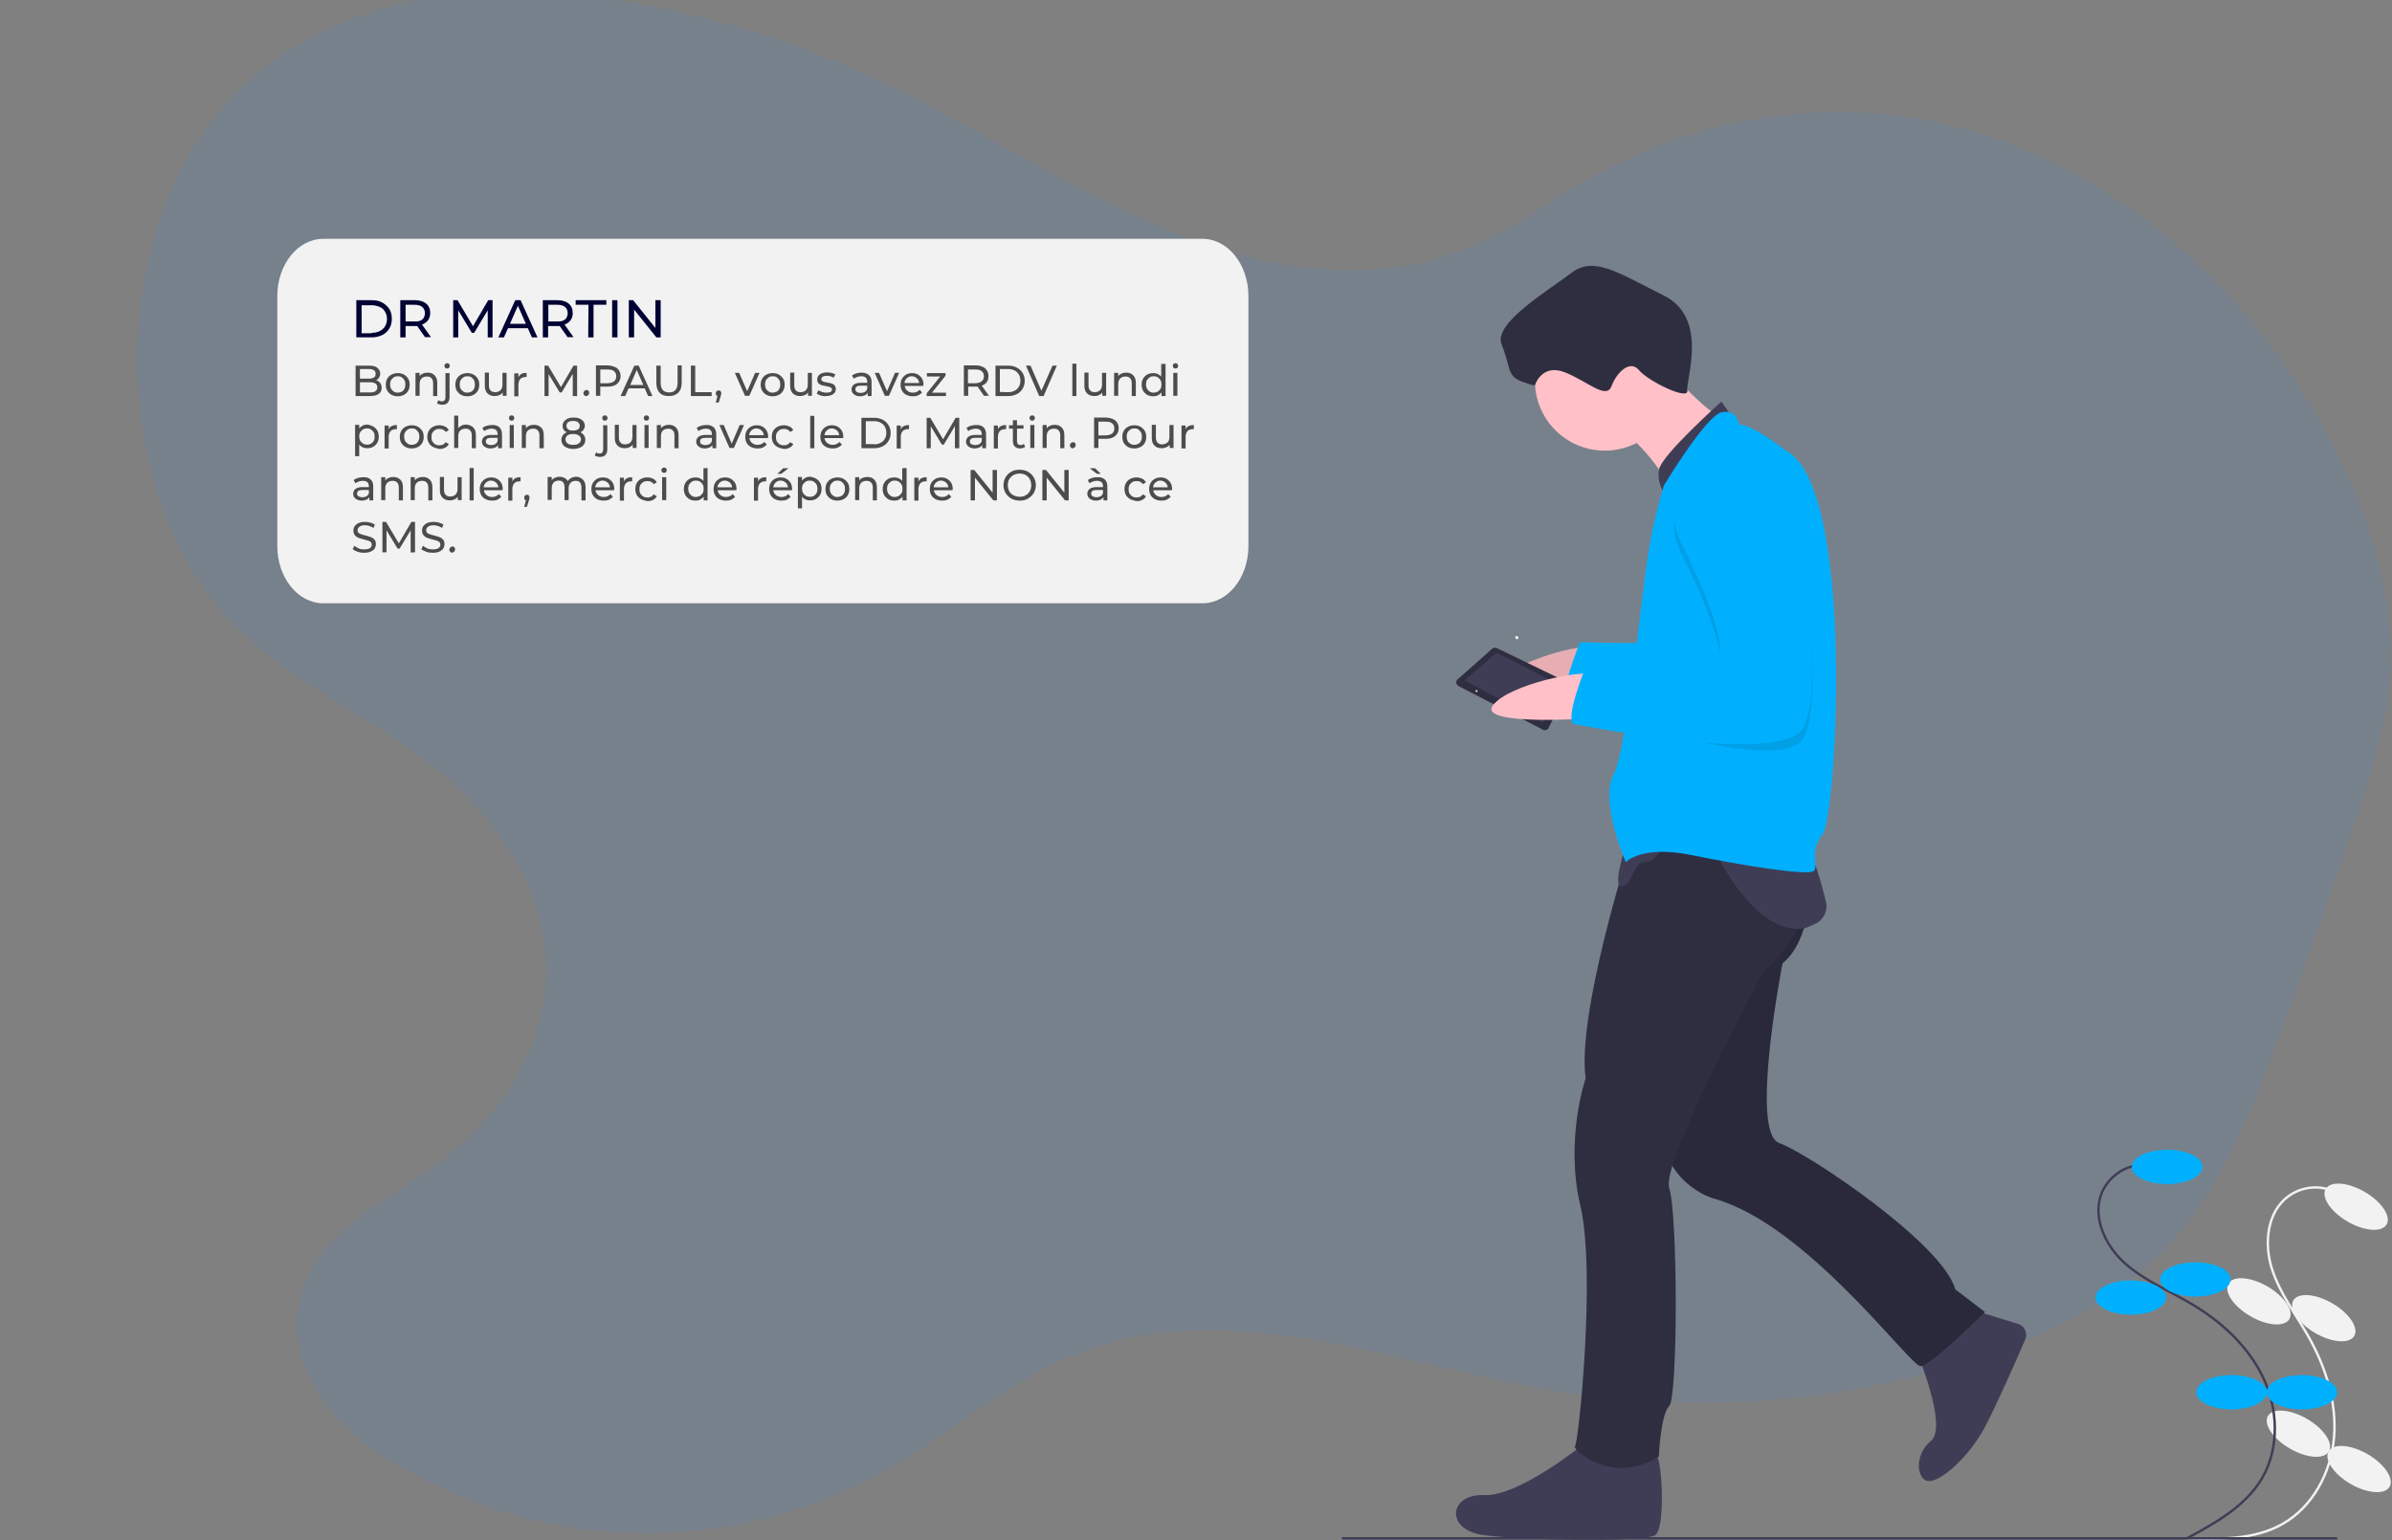 <?xml version="1.0" encoding="utf-8"?>
<!-- Generator: Adobe Illustrator 24.0.1, SVG Export Plug-In . SVG Version: 6.00 Build 0)  -->
<svg version="1.1" id="bdc9873c-1fd3-471e-a0c2-9fe0be805663"
	 xmlns="http://www.w3.org/2000/svg" xmlns:xlink="http://www.w3.org/1999/xlink" x="0px" y="0px" viewBox="0 0 990.2 637.7"
	 style="enable-background:new 0 0 990.2 637.7;" xml:space="preserve">
<rect x="0" y="0" width="990.2" height="637.7" fill="#808080" stroke="none"/>
<style type="text/css">
	.st0{opacity:0.1;fill:#3195FF;enable-background:new    ;}
	.st1{fill:none;stroke:#F2F2F2;stroke-miterlimit:10;}
	.st2{fill:#F2F2F2;}
	.st3{fill:none;stroke:#3F3D56;stroke-miterlimit:10;}
	.st4{fill:#00B0FF;}
	.st5{fill:#FFC1C7;}
	.st6{opacity:0.1;enable-background:new    ;}
	.st7{fill:#3F3D56;}
	.st8{fill:#2F2E41;}
	.st9{fill:#000333;}
	.st10{fill:#4C4C4C;}
</style>
<path class="st0" d="M632.7,88.5c-40.5,30.4-92.3,27.8-137.7,11.3s-86.8-45.5-131-66.3C327,16,288.1,4.5,248.6-0.9
	C192.1-8.6,128.9-0.7,88.9,48.6c-44.5,55-42.3,155,4.6,206.4c23.9,26.2,55.4,39.2,82.7,59.8c27.3,20.5,52.5,54.4,49.7,93.4
	c-2.6,36.1-28.2,63.5-54.5,80.6c-20.3,13.2-45.4,27.6-48.2,55.4c-2.6,26.9,18,48.2,37.9,60.4c64.8,39.9,145.1,40.4,210.5,1.3
	c23.4-13.9,44.8-32.5,69.3-43.3c64.2-28.3,134.1,1.7,201.6,13.1c57.1,9.7,115.8,5.7,171.7-11.8c33.6-10.5,67.4-26.7,91.2-57.4
	c17.2-22.1,28.1-50.1,38.3-77.9c10.9-29.6,21.4-59.4,31.5-89.4c6.1-18,12-36.3,13.8-55.7c3.2-35-8.1-69.8-23.4-99.5
	c-36.6-70.5-98.8-120.7-166.8-134s-140.2,10.4-193.6,63.4"/>
<title>problem solving</title>
<path class="st1" d="M967.2,493.8c-6.5-3.3-14.2-2.7-20.1,1.7c-8.6,6.5-9.9,19.3-6.7,29.6s10,19.1,15.3,28.5
	c7.1,12.6,11.7,27.1,10.5,41.6s-8.8,28.8-21.4,35.9c-11.7,6.6-26,6.3-39.4,5.9"/>
<ellipse transform="matrix(0.503 -0.864 0.864 0.503 52.609 1091.321)" class="st2" cx="975.8" cy="499.9" rx="7.1" ry="14.6"/>
<ellipse transform="matrix(0.503 -0.864 0.864 0.503 6.036 1102.666)" class="st2" cx="962.4" cy="546.1" rx="7.1" ry="14.6"/>
<ellipse transform="matrix(0.503 -0.864 0.864 0.503 -1.278 1076.048)" class="st2" cx="935.6" cy="539.1" rx="7.1" ry="14.6"/>
<ellipse transform="matrix(0.503 -0.864 0.864 0.503 -40.558 1117.333)" class="st2" cx="951.9" cy="594" rx="7.1" ry="14.6"/>
<ellipse transform="matrix(0.503 -0.864 0.864 0.503 -40.733 1146.397)" class="st2" cx="977.1" cy="608.6" rx="7.1" ry="14.6"/>
<path class="st3" d="M886.6,482.3c-7.2,0.4-13.6,4.9-16.5,11.5c-4.1,10,1.2,21.7,9.2,29s18.2,11.4,27.5,16.9
	c12.5,7.3,23.7,17.5,30,30.6s6.9,29.3-0.4,41.8c-6.8,11.6-19.2,18.5-31.1,24.9"/>
<ellipse class="st4" cx="897.1" cy="483.2" rx="14.6" ry="7.1"/>
<ellipse class="st4" cx="908.8" cy="529.8" rx="14.6" ry="7.1"/>
<ellipse class="st4" cx="882.1" cy="537.3" rx="14.6" ry="7.1"/>
<ellipse class="st4" cx="923.8" cy="576.5" rx="14.6" ry="7.1"/>
<ellipse class="st4" cx="952.9" cy="576.5" rx="14.6" ry="7.1"/>
<line class="st3" x1="555.5" y1="637" x2="967.5" y2="637"/>
<path class="st5" d="M657.2,286.6c0,0-45.8,7.2-40.2-1.9s35.6-18.3,41.1-16.4C663.6,270.2,657.2,286.6,657.2,286.6z"/>
<path class="st6" d="M657.2,286.6c0,0-45.8,7.2-40.2-1.9s35.6-18.3,41.1-16.4C663.6,270.2,657.2,286.6,657.2,286.6z"/>
<path class="st4" d="M709.7,184.4c0,0-29.6,7.9-15.9,33.2c0,0,22.4,44,13,46.9c-9.4,2.9-52.7,1.4-52.7,1.4s-10.1,24.5-5.1,25.3
	s85.9,17.3,94.6,1.4c8.7-15.9,0-84.5,0-84.5S731.4,174.3,709.7,184.4z"/>
<path class="st7" d="M793.5,559.9c0,0,13,31,5.8,36.8s-5.8,16.6-0.7,16.6s16.6-10.1,23.1-22.4c4.8-9.1,12.9-27.5,16.7-36.3
	c1-2.4-0.1-5.2-2.5-6.2c-0.2-0.1-0.3-0.1-0.5-0.2l-20.9-6.4L793.5,559.9z"/>
<path class="st7" d="M656.3,597.4c0,0-27.4,22.4-41.9,21.7s-16.6,14.4,0,16.6s66.4,2.9,70.8,0s2.9-33.2,0-33.9
	S656.3,597.4,656.3,597.4z"/>
<path class="st8" d="M749.5,367.1c0,0,0,22.4-11.6,31.8c0,0-13.7,70-1.4,74.4s67.9,41.9,72.9,60.6l12.3,9.4c0,0-22.4,22.4-26.7,22.4
	s-46.9-58.5-85.2-69.3c0,0-23.8-5.8-23.1-36.8s28.9-113.4,28.9-113.4H748L749.5,367.1z"/>
<path class="st6" d="M749.5,367.1c0,0,0,22.4-11.6,31.8c0,0-13.7,70-1.4,74.4s67.9,41.9,72.9,60.6l12.3,9.4c0,0-22.4,22.4-26.7,22.4
	s-46.9-58.5-85.2-69.3c0,0-23.8-5.8-23.1-36.8s28.9-113.4,28.9-113.4H748L749.5,367.1z"/>
<path class="st8" d="M674.4,351.9c0,0-21.7,67.9-18,94.6c0,0-8.7,25.3-2.2,52.7s-0.7,98.2-2.2,99.6s15.9,16.6,34.7,4.3
	c0,0,0.7-17.3,4.3-20.9s3.6-79.4,0-90.2s39-89.5,39-89.5s23.1-20.9,14.4-31.8c-8.7-10.8,0.7-32.5,0.7-32.5l-65.7,4.3L674.4,351.9z"
	/>
<circle class="st5" cx="664.3" cy="157.7" r="28.9"/>
<path class="st5" d="M683,144.7c0,0,23.1,26.7,28.9,27.4s-18.8,31.8-18.8,31.8s-13.7-23.1-23.1-25.3S683,144.7,683,144.7z"/>
<path class="st7" d="M716.2,171.4l-3.6-5.1c0,0-24.9,22.2-25.8,28.1c-0.6,3.3,0.1,6.7,2,9.5l14.4-6.5l7.2-14.4L716.2,171.4z"/>
<path class="st7" d="M672.9,350.5c0,0-5.8,17.3-1.4,16.6s4.3-10.1,9.4-10.1s7.9-7.9,7.9-7.9L672.9,350.5z"/>
<path class="st7" d="M709.7,351.9c0,0,16.6,36.1,37.5,32.5l4.1-1.8c3.5-1.5,5.5-5.3,4.6-9.1c-2-8.3-5.7-21.7-8.6-21.7H709.7z"/>
<path class="st8" d="M635.4,159.5c0,0,2.8-9,12.2-5.4s17.3,11.6,19.5,5.8s7.7-11.1,11.4-6.6s20.7,12.8,20,8.4s9-30-9.7-39.3
	s-28.9-16.6-38.3-9.4s-32.5,20.9-28.9,29.6s2.2,13,7.9,15.2S635.4,159.5,635.4,159.5z"/>
<path class="st4" d="M719.9,175.8c0,0-0.7-6.5-7.2-5.1S688.8,201,688.8,201c-2.8,9.2-5,18.6-6.5,28.2c-2.9,17.3-8.7,80.9-14.4,91.7
	c-5.8,10.8,5.1,36.1,5.1,36.1s6.5-7.2,27.4-2.9c20.9,4.3,48.4,8.7,50.5,6.5s-2.2-7.9,3.6-15.2s13.7-143.7-15.2-158.8
	C739.3,186.6,725.6,175.8,719.9,175.8z"/>
<path class="st6" d="M712.6,197.4c0,0-29.6,7.9-15.9,33.2c0,0,22.4,44,13,46.9c-9.4,2.9-52.7,1.4-52.7,1.4s-4.7,15.5,0.4,16.2
	s80.5,26.4,89.2,10.5s0-84.5,0-84.5S734.3,187.3,712.6,197.4z"/>
<path class="st8" d="M604,284.2l34.6,17.9c0.8,0.5,1.8,0.3,2.3-0.4c0.1-0.1,0.1-0.2,0.1-0.2l8.5-16.7c0.3-1-0.2-2-1.1-2.5
	l-28.7-13.9c-0.7-0.4-1.7-0.2-2.2,0.4l-14.3,12.7C602.5,282.4,602.8,283.6,604,284.2C603.9,284.2,603.9,284.2,604,284.2z"/>
<polygon class="st7" points="606.3,281.7 638.7,299.2 647.3,284.5 619.5,270.3 "/>
<ellipse transform="matrix(0.768 -0.641 0.641 0.768 -23.521 463.479)" class="st2" cx="627.7" cy="264.2" rx="0.6" ry="0.7"/>
<ellipse transform="matrix(0.768 -0.641 0.641 0.768 -41.542 457.904)" class="st2" cx="611" cy="286.3" rx="0.4" ry="0.4"/>
<path class="st5" d="M657.9,297.5c0,0-46.3,3.2-39.9-5.4s37.1-15.1,42.4-12.7C665.7,281.8,657.9,297.5,657.9,297.5z"/>
<path class="st4" d="M712.6,193.1c0,0-29.6,7.9-15.9,33.2c0,0,22.4,44,13,46.9s-52.7,1.4-52.7,1.4s-10.1,24.5-5.1,25.3
	s85.9,17.3,94.6,1.4s0-84.5,0-84.5S734.3,183,712.6,193.1z"/>
<path class="st2" d="M133.8,98.9h364c10.5,0,19,10.6,19,23.7v103.5c0,13.1-8.5,23.7-19,23.7h-364c-10.5,0-19-10.6-19-23.7V122.6
	C114.8,109.5,123.3,98.9,133.8,98.9z"/>
<g>
	<path class="st9" d="M147.5,124.3h6.5c1.6,0,3.1,0.3,4.3,1s2.2,1.6,2.9,2.7c0.7,1.1,1,2.5,1,4s-0.3,2.8-1,4s-1.7,2.1-2.9,2.7
		c-1.2,0.6-2.7,1-4.3,1h-6.5V124.3z M153.9,137.8c1.2,0,2.3-0.2,3.3-0.7s1.7-1.2,2.2-2c0.5-0.9,0.8-1.9,0.8-3c0-1.1-0.3-2.2-0.8-3
		c-0.5-0.9-1.2-1.6-2.2-2s-2-0.7-3.3-0.7h-4.2V138h4.2V137.8z"/>
	<path class="st9" d="M176,139.7l-3.3-4.7c-0.4,0-0.7,0-1,0h-3.8v4.7h-2.2v-15.4h6c2,0,3.6,0.5,4.7,1.4s1.7,2.3,1.7,3.9
		c0,1.2-0.3,2.2-0.9,3s-1.4,1.4-2.5,1.8l3.7,5.2H176V139.7z M174.8,132.3c0.7-0.6,1.1-1.5,1.1-2.6c0-1.1-0.4-2-1.1-2.6
		s-1.8-0.9-3.2-0.9h-3.7v6.9h3.7C173.1,133.2,174.1,132.9,174.8,132.3z"/>
	<path class="st9" d="M201.9,139.7v-11.2l-5.6,9.3h-1l-5.6-9.3v11.2h-2.1v-15.4h1.8l6.4,10.8l6.3-10.8h1.8v15.4H201.9z"/>
	<path class="st9" d="M218.5,135.9h-8.2l-1.7,3.8h-2.3l7-15.4h2.2l7,15.4h-2.3L218.5,135.9z M217.7,134.1l-3.3-7.5l-3.3,7.5H217.7z"
		/>
	<path class="st9" d="M235,139.7l-3.3-4.7c-0.4,0-0.7,0-1,0h-3.8v4.7h-2.2v-15.4h6c2,0,3.6,0.5,4.7,1.4s1.7,2.3,1.7,3.9
		c0,1.2-0.3,2.2-0.9,3s-1.4,1.4-2.5,1.8l3.7,5.2H235V139.7z M233.9,132.3c0.7-0.6,1.1-1.5,1.1-2.6c0-1.1-0.4-2-1.1-2.6
		s-1.8-0.9-3.2-0.9H227v6.9h3.7C232.1,133.2,233.1,132.9,233.9,132.3z"/>
	<path class="st9" d="M243.6,126.2h-5.3v-1.9H251v1.9h-5.3v13.5h-2.2L243.6,126.2L243.6,126.2z"/>
	<path class="st9" d="M253.4,124.3h2.2v15.4h-2.2V124.3z"/>
	<path class="st9" d="M273.5,124.3v15.4h-1.8l-9.2-11.5v11.5h-2.2v-15.4h1.8l9.2,11.5v-11.5H273.5z"/>
</g>
<g>
	<path class="st10" d="M157.4,158.6c0.4,0.5,0.6,1.2,0.6,2c0,1.1-0.4,1.9-1.2,2.5c-0.8,0.6-2,0.9-3.6,0.9h-6v-12.6h5.7
		c1.4,0,2.6,0.3,3.3,0.9c0.7,0.6,1.2,1.4,1.2,2.4c0,0.7-0.2,1.2-0.5,1.7s-0.7,0.8-1.2,1.1C156.4,157.6,156.9,158,157.4,158.6z
		 M149,152.8v4h3.7c0.9,0,1.6-0.2,2.1-0.5s0.7-0.8,0.7-1.5s-0.2-1.2-0.7-1.5s-1.2-0.5-2.1-0.5H149z M155.4,162
		c0.5-0.3,0.8-0.9,0.8-1.6c0-1.4-1-2.1-3.1-2.1H149v4.2h4.1C154.1,162.5,154.9,162.4,155.4,162z"/>
	<path class="st10" d="M162.1,163.5c-0.8-0.4-1.3-1-1.8-1.7c-0.4-0.7-0.6-1.6-0.6-2.5c0-0.9,0.2-1.8,0.6-2.5c0.4-0.7,1-1.3,1.8-1.7
		c0.8-0.4,1.6-0.6,2.6-0.6c0.9,0,1.8,0.2,2.5,0.6c0.8,0.4,1.3,1,1.8,1.7c0.4,0.7,0.6,1.6,0.6,2.5c0,0.9-0.2,1.8-0.6,2.5
		c-0.4,0.7-1,1.3-1.8,1.7s-1.6,0.6-2.5,0.6C163.7,164.1,162.8,163.9,162.1,163.5z M166.3,162.2c0.5-0.3,0.9-0.7,1.1-1.2
		c0.3-0.5,0.4-1.1,0.4-1.8s-0.1-1.2-0.4-1.8c-0.3-0.5-0.7-0.9-1.1-1.2c-0.5-0.3-1-0.4-1.6-0.4s-1.2,0.1-1.6,0.4
		c-0.5,0.3-0.9,0.7-1.2,1.2s-0.4,1.1-0.4,1.8c0,0.7,0.1,1.2,0.4,1.8c0.3,0.5,0.7,0.9,1.2,1.2s1,0.4,1.6,0.4
		C165.2,162.6,165.8,162.4,166.3,162.2z"/>
	<path class="st10" d="M179.9,155.4c0.7,0.7,1.1,1.7,1.1,3.1v5.5h-1.7v-5.3c0-0.9-0.2-1.6-0.7-2.1c-0.4-0.5-1.1-0.7-1.9-0.7
		c-0.9,0-1.7,0.3-2.2,0.8s-0.8,1.3-0.8,2.3v4.9H172v-9.5h1.7v1.4c0.3-0.5,0.8-0.9,1.4-1.1c0.6-0.3,1.3-0.4,2-0.4
		C178.3,154.3,179.2,154.7,179.9,155.4z"/>
	<path class="st10" d="M181.8,167.4c-0.4-0.1-0.7-0.2-0.9-0.4l0.6-1.3c0.4,0.3,0.8,0.5,1.4,0.5c0.5,0,0.8-0.1,1.1-0.4
		s0.4-0.7,0.4-1.3v-10h1.7v10c0,1-0.3,1.8-0.8,2.3c-0.5,0.6-1.3,0.8-2.3,0.8C182.6,167.6,182.2,167.5,181.8,167.4z M184.3,152.3
		c-0.2-0.2-0.3-0.5-0.3-0.8s0.1-0.6,0.3-0.8c0.2-0.2,0.5-0.3,0.8-0.3s0.6,0.1,0.8,0.3s0.3,0.5,0.3,0.8s-0.1,0.6-0.3,0.8
		s-0.5,0.3-0.8,0.3S184.6,152.5,184.3,152.3z"/>
	<path class="st10" d="M190.9,163.5c-0.8-0.4-1.3-1-1.8-1.7c-0.4-0.7-0.6-1.6-0.6-2.5c0-0.9,0.2-1.8,0.6-2.5c0.4-0.7,1-1.3,1.8-1.7
		c0.8-0.4,1.6-0.6,2.6-0.6c0.9,0,1.8,0.2,2.5,0.6c0.8,0.4,1.3,1,1.8,1.7c0.4,0.7,0.6,1.6,0.6,2.5c0,0.9-0.2,1.8-0.6,2.5
		c-0.4,0.7-1,1.3-1.8,1.7s-1.6,0.6-2.5,0.6C192.5,164.1,191.6,163.9,190.9,163.5z M195.1,162.2c0.5-0.3,0.9-0.7,1.1-1.2
		c0.3-0.5,0.4-1.1,0.4-1.8s-0.1-1.2-0.4-1.8c-0.3-0.5-0.7-0.9-1.1-1.2c-0.5-0.3-1-0.4-1.6-0.4s-1.2,0.1-1.6,0.4
		c-0.5,0.3-0.9,0.7-1.2,1.2s-0.4,1.1-0.4,1.8c0,0.7,0.1,1.2,0.4,1.8c0.3,0.5,0.7,0.9,1.2,1.2s1,0.4,1.6,0.4
		C194,162.6,194.6,162.4,195.1,162.2z"/>
	<path class="st10" d="M209.7,154.4v9.5h-1.6v-1.4c-0.3,0.5-0.8,0.9-1.4,1.1c-0.6,0.3-1.2,0.4-1.9,0.4c-1.3,0-2.3-0.4-3-1.1
		s-1.1-1.7-1.1-3.1v-5.5h1.7v5.3c0,0.9,0.2,1.6,0.7,2.1c0.4,0.5,1.1,0.7,1.9,0.7c0.9,0,1.6-0.3,2.2-0.8c0.5-0.6,0.8-1.3,0.8-2.3
		v-4.9C208,154.4,209.7,154.4,209.7,154.4z"/>
	<path class="st10" d="M215.9,154.8c0.6-0.3,1.3-0.4,2.1-0.4v1.7c-0.1,0-0.2,0-0.4,0c-0.9,0-1.7,0.3-2.2,0.8
		c-0.5,0.6-0.8,1.4-0.8,2.4v4.8h-1.7v-9.5h1.7v1.6C214.9,155.5,215.4,155.1,215.9,154.8z"/>
	<path class="st10" d="M237.1,164v-9.2l-4.6,7.7h-0.8l-4.6-7.6v9.1h-1.7v-12.6h1.5l5.3,8.9l5.2-8.9h1.5V164H237.1z"/>
	<path class="st10" d="M241.9,163.7c-0.2-0.2-0.4-0.5-0.4-0.9c0-0.3,0.1-0.6,0.4-0.9c0.2-0.2,0.5-0.4,0.9-0.4s0.6,0.1,0.8,0.3
		c0.2,0.2,0.3,0.5,0.3,0.9c0,0.4-0.1,0.7-0.4,0.9c-0.2,0.2-0.5,0.4-0.8,0.4C242.4,164.1,242.2,164,241.9,163.7z"/>
	<path class="st10" d="M255.5,152.5c0.9,0.8,1.4,1.9,1.4,3.2c0,1.3-0.5,2.4-1.4,3.2s-2.2,1.2-3.9,1.2h-3.1v3.8h-1.8v-12.6h4.9
		C253.2,151.4,254.5,151.8,255.5,152.5z M254.2,157.9c0.6-0.5,0.9-1.2,0.9-2.1c0-0.9-0.3-1.6-0.9-2.1s-1.5-0.7-2.6-0.7h-3.1v5.7h3.1
		C252.7,158.6,253.6,158.4,254.2,157.9z"/>
	<path class="st10" d="M266.9,160.8h-6.7l-1.4,3.2h-1.9l5.7-12.6h1.8l5.7,12.6h-1.8L266.9,160.8z M266.3,159.4l-2.7-6.2l-2.7,6.2
		H266.3z"/>
	<path class="st10" d="M273.1,162.7c-0.9-1-1.4-2.3-1.4-4.1v-7.2h1.8v7.1c0,2.7,1.2,4,3.5,4c1.2,0,2-0.3,2.6-1s0.9-1.7,0.9-3.1v-7.1
		h1.7v7.2c0,1.8-0.5,3.2-1.4,4.1c-0.9,0.9-2.2,1.4-3.9,1.4S274,163.6,273.1,162.7z"/>
	<path class="st10" d="M286,151.4h1.8v11h6.8v1.6H286L286,151.4L286,151.4z"/>
	<path class="st10" d="M298.3,162c0.2,0.2,0.3,0.5,0.3,0.9c0,0.2,0,0.4-0.1,0.5c-0.1,0.1-0.1,0.4-0.2,0.8l-0.8,2.5h-1.2l0.7-2.7
		c-0.2-0.1-0.4-0.2-0.5-0.4s-0.2-0.4-0.2-0.7c0-0.4,0.1-0.7,0.3-0.9c0.2-0.2,0.5-0.3,0.9-0.3C297.8,161.6,298.1,161.7,298.3,162z"/>
	<path class="st10" d="M314.4,154.4l-4.2,9.5h-1.8l-4.2-9.5h1.8l3.3,7.6l3.3-7.6H314.4z"/>
	<path class="st10" d="M317.3,163.5c-0.8-0.4-1.3-1-1.8-1.7c-0.4-0.7-0.6-1.6-0.6-2.5c0-0.9,0.2-1.8,0.6-2.5s1-1.3,1.8-1.7
		c0.8-0.4,1.6-0.6,2.6-0.6c0.9,0,1.8,0.2,2.5,0.6c0.7,0.4,1.3,1,1.8,1.7s0.6,1.6,0.6,2.5c0,0.9-0.2,1.8-0.6,2.5s-1,1.3-1.8,1.7
		s-1.6,0.6-2.5,0.6C318.9,164.1,318,163.9,317.3,163.5z M321.5,162.2c0.5-0.3,0.9-0.7,1.1-1.2c0.3-0.5,0.4-1.1,0.4-1.8
		s-0.1-1.2-0.4-1.8c-0.3-0.5-0.7-0.9-1.1-1.2c-0.4-0.3-1-0.4-1.6-0.4s-1.2,0.1-1.6,0.4s-0.9,0.7-1.2,1.2c-0.3,0.5-0.4,1.1-0.4,1.8
		c0,0.7,0.1,1.2,0.4,1.8c0.3,0.5,0.7,0.9,1.2,1.2c0.5,0.3,1,0.4,1.6,0.4C320.4,162.6,321,162.4,321.5,162.2z"/>
	<path class="st10" d="M336.1,154.4v9.5h-1.6v-1.4c-0.3,0.5-0.8,0.9-1.4,1.1c-0.6,0.3-1.2,0.4-1.9,0.4c-1.3,0-2.3-0.4-3-1.1
		s-1.1-1.7-1.1-3.1v-5.5h1.7v5.3c0,0.9,0.2,1.6,0.7,2.1c0.4,0.5,1.1,0.7,1.9,0.7c0.9,0,1.6-0.3,2.2-0.8c0.5-0.6,0.8-1.3,0.8-2.3
		v-4.9C334.4,154.4,336.1,154.4,336.1,154.4z"/>
	<path class="st10" d="M339.8,163.8c-0.7-0.2-1.3-0.5-1.7-0.8l0.7-1.4c0.4,0.3,0.9,0.5,1.5,0.7s1.2,0.3,1.8,0.3
		c1.5,0,2.3-0.4,2.3-1.3c0-0.3-0.1-0.5-0.3-0.7s-0.5-0.3-0.8-0.4c-0.3-0.1-0.7-0.2-1.3-0.3c-0.8-0.1-1.4-0.3-1.9-0.4
		c-0.5-0.2-0.9-0.4-1.3-0.8c-0.4-0.4-0.5-0.9-0.5-1.6c0-0.9,0.4-1.6,1.1-2.1s1.7-0.8,2.9-0.8c0.6,0,1.3,0.1,1.9,0.2
		c0.6,0.2,1.2,0.4,1.6,0.6l-0.7,1.4c-0.8-0.5-1.7-0.8-2.8-0.8c-0.7,0-1.3,0.1-1.7,0.4c-0.4,0.2-0.6,0.6-0.6,1c0,0.3,0.1,0.6,0.3,0.7
		c0.2,0.2,0.5,0.3,0.8,0.4c0.3,0.1,0.8,0.2,1.3,0.3c0.8,0.1,1.4,0.3,1.9,0.4c0.5,0.2,0.9,0.4,1.2,0.8c0.3,0.4,0.5,0.9,0.5,1.5
		c0,0.9-0.4,1.6-1.1,2.1s-1.7,0.8-3,0.8C341.3,164.1,340.6,164,339.8,163.8z"/>
	<path class="st10" d="M359.7,155.3c0.7,0.6,1.1,1.6,1.1,2.9v5.8h-1.6v-1.3c-0.3,0.4-0.7,0.8-1.2,1s-1.2,0.4-1.9,0.4
		c-1.1,0-1.9-0.3-2.6-0.8c-0.6-0.5-1-1.2-1-2s0.3-1.5,0.9-2s1.6-0.8,2.9-0.8h2.7v-0.4c0-0.7-0.2-1.3-0.6-1.7s-1.1-0.6-1.9-0.6
		c-0.6,0-1.1,0.1-1.7,0.3c-0.5,0.2-1,0.4-1.4,0.7l-0.7-1.3c0.5-0.4,1.1-0.7,1.8-0.9c0.7-0.2,1.4-0.3,2.2-0.3
		C358,154.3,359,154.7,359.7,155.3z M358,162.3c0.5-0.3,0.8-0.7,1-1.3v-1.3h-2.7c-1.5,0-2.2,0.5-2.2,1.5c0,0.5,0.2,0.9,0.6,1.1
		c0.4,0.3,0.9,0.4,1.5,0.4S357.5,162.6,358,162.3z"/>
	<path class="st10" d="M372.2,154.4l-4.2,9.5h-1.7l-4.2-9.5h1.8l3.3,7.6l3.3-7.6H372.2z"/>
	<path class="st10" d="M382.2,159.8h-7.7c0.1,0.8,0.5,1.5,1.1,2s1.4,0.8,2.3,0.8c1.1,0,2.1-0.4,2.8-1.2l1,1.1
		c-0.4,0.5-1,0.9-1.6,1.2s-1.4,0.4-2.2,0.4c-1,0-1.9-0.2-2.7-0.6c-0.8-0.4-1.4-1-1.8-1.7s-0.6-1.6-0.6-2.5c0-0.9,0.2-1.8,0.6-2.5
		s1-1.3,1.7-1.7c0.7-0.4,1.5-0.6,2.5-0.6s1.7,0.2,2.4,0.6c0.7,0.4,1.3,1,1.7,1.7c0.4,0.7,0.6,1.6,0.6,2.6
		C382.2,159.4,382.2,159.6,382.2,159.8z M375.4,156.6c-0.6,0.5-0.9,1.2-1,2h6.1c-0.1-0.8-0.4-1.5-1-2s-1.3-0.8-2.1-0.8
		S376,156.1,375.4,156.6z"/>
	<path class="st10" d="M391.6,162.6v1.4h-8v-1.1l5.6-7h-5.5v-1.4h7.7v1.1l-5.6,7H391.6z"/>
	<path class="st10" d="M407.4,164l-2.7-3.9c-0.3,0-0.6,0-0.8,0h-3.1v3.8H399v-12.6h4.9c1.6,0,2.9,0.4,3.9,1.2
		c0.9,0.8,1.4,1.9,1.4,3.2c0,1-0.2,1.8-0.7,2.5s-1.2,1.2-2.1,1.5l3,4.2h-2V164z M406.4,157.9c0.6-0.5,0.9-1.2,0.9-2.1
		c0-0.9-0.3-1.6-0.9-2.1s-1.5-0.7-2.6-0.7h-3.1v5.7h3.1C405,158.6,405.8,158.4,406.4,157.9z"/>
	<path class="st10" d="M412.1,151.4h5.3c1.3,0,2.5,0.3,3.5,0.8s1.8,1.3,2.4,2.2c0.6,1,0.9,2,0.9,3.3c0,1.2-0.3,2.3-0.9,3.3
		s-1.4,1.7-2.4,2.2s-2.2,0.8-3.5,0.8h-5.3V151.4z M417.3,162.4c1,0,1.9-0.2,2.7-0.6c0.8-0.4,1.4-1,1.8-1.7s0.6-1.5,0.6-2.5
		c0-0.9-0.2-1.8-0.6-2.5s-1-1.3-1.8-1.7c-0.8-0.4-1.7-0.6-2.7-0.6h-3.4v9.5L417.3,162.4L417.3,162.4z"/>
	<path class="st10" d="M437.5,151.4L432,164h-1.8l-5.5-12.6h1.9l4.5,10.4l4.6-10.4H437.5z"/>
	<path class="st10" d="M443.9,150.6h1.7V164h-1.7V150.6z"/>
	<path class="st10" d="M457.9,154.4v9.5h-1.6v-1.4c-0.3,0.5-0.8,0.9-1.4,1.1c-0.6,0.3-1.2,0.4-1.9,0.4c-1.3,0-2.3-0.4-3-1.1
		s-1.1-1.7-1.1-3.1v-5.5h1.7v5.3c0,0.9,0.2,1.6,0.7,2.1c0.4,0.5,1.1,0.7,1.9,0.7c0.9,0,1.6-0.3,2.2-0.8c0.5-0.6,0.8-1.3,0.8-2.3
		v-4.9C456.2,154.4,457.9,154.4,457.9,154.4z"/>
	<path class="st10" d="M469.1,155.4c0.7,0.7,1.1,1.7,1.1,3.1v5.5h-1.7v-5.3c0-0.9-0.2-1.6-0.7-2.1c-0.4-0.5-1.1-0.7-1.9-0.7
		c-0.9,0-1.7,0.3-2.2,0.8s-0.8,1.3-0.8,2.3v4.9h-1.7v-9.5h1.7v1.4c0.3-0.5,0.8-0.9,1.4-1.1c0.6-0.3,1.3-0.4,2-0.4
		C467.5,154.3,468.4,154.7,469.1,155.4z"/>
	<path class="st10" d="M482.5,150.6V164h-1.7v-1.5c-0.4,0.5-0.9,0.9-1.5,1.2s-1.2,0.4-1.9,0.4c-0.9,0-1.8-0.2-2.5-0.6
		c-0.7-0.4-1.3-1-1.7-1.7c-0.4-0.7-0.6-1.6-0.6-2.5c0-1,0.2-1.8,0.6-2.5c0.4-0.7,1-1.3,1.7-1.7c0.7-0.4,1.6-0.6,2.5-0.6
		c0.7,0,1.3,0.1,1.9,0.4s1.1,0.6,1.4,1.1v-5.3h1.8V150.6z M479.2,162.2c0.5-0.3,0.9-0.7,1.2-1.2s0.4-1.1,0.4-1.8s-0.1-1.2-0.4-1.8
		c-0.3-0.5-0.7-0.9-1.2-1.2c-0.5-0.3-1-0.4-1.6-0.4s-1.2,0.1-1.6,0.4s-0.9,0.7-1.2,1.2s-0.4,1.1-0.4,1.8c0,0.7,0.1,1.2,0.4,1.8
		c0.3,0.5,0.7,0.9,1.2,1.2c0.5,0.3,1,0.4,1.6,0.4C478.1,162.6,478.7,162.4,479.2,162.2z"/>
	<path class="st10" d="M485.8,152.3c-0.2-0.2-0.3-0.5-0.3-0.8s0.1-0.6,0.3-0.8c0.2-0.2,0.5-0.3,0.8-0.3s0.6,0.1,0.8,0.3
		c0.2,0.2,0.3,0.5,0.3,0.8s-0.1,0.6-0.3,0.8c-0.2,0.2-0.5,0.3-0.8,0.3S486,152.5,485.8,152.3z M485.7,154.4h1.7v9.5h-1.7V154.4z"/>
	<path class="st10" d="M154.5,176.6c0.7,0.4,1.3,1,1.7,1.7s0.6,1.6,0.6,2.5s-0.2,1.8-0.6,2.5s-1,1.3-1.7,1.7s-1.6,0.6-2.5,0.6
		c-0.7,0-1.3-0.1-1.9-0.4c-0.6-0.3-1.1-0.6-1.4-1.2v4.9H147v-13h1.7v1.5c0.4-0.5,0.9-0.9,1.5-1.2s1.2-0.4,1.9-0.4
		C152.9,175.9,153.7,176.2,154.5,176.6z M153.5,183.8c0.5-0.3,0.9-0.7,1.2-1.2s0.4-1.1,0.4-1.8s-0.1-1.2-0.4-1.8
		c-0.3-0.5-0.7-0.9-1.2-1.2s-1-0.4-1.6-0.4s-1.1,0.1-1.6,0.4c-0.5,0.3-0.9,0.7-1.2,1.2s-0.4,1.1-0.4,1.7s0.1,1.2,0.4,1.8
		c0.3,0.5,0.7,0.9,1.2,1.2s1,0.4,1.6,0.4C152.4,184.2,153,184,153.5,183.8z"/>
	<path class="st10" d="M162.2,176.4c0.6-0.3,1.3-0.4,2.1-0.4v1.7c-0.1,0-0.2,0-0.4,0c-0.9,0-1.7,0.3-2.2,0.8
		c-0.5,0.6-0.8,1.4-0.8,2.4v4.8h-1.7v-9.5h1.7v1.6C161.1,177.1,161.6,176.7,162.2,176.4z"/>
	<path class="st10" d="M167.9,185.1c-0.8-0.4-1.3-1-1.8-1.7c-0.4-0.7-0.6-1.6-0.6-2.5s0.2-1.8,0.6-2.5c0.4-0.7,1-1.3,1.8-1.7
		s1.6-0.6,2.6-0.6c0.9,0,1.8,0.2,2.5,0.6s1.3,1,1.8,1.7c0.4,0.7,0.6,1.6,0.6,2.5s-0.2,1.8-0.6,2.5c-0.4,0.7-1,1.3-1.8,1.7
		s-1.6,0.6-2.5,0.6C169.5,185.7,168.6,185.5,167.9,185.1z M172.1,183.8c0.5-0.3,0.9-0.7,1.1-1.2c0.3-0.5,0.4-1.1,0.4-1.8
		s-0.1-1.2-0.4-1.8c-0.3-0.5-0.7-0.9-1.1-1.2c-0.5-0.3-1-0.4-1.6-0.4s-1.2,0.1-1.6,0.4c-0.5,0.3-0.9,0.7-1.2,1.2s-0.4,1.1-0.4,1.8
		s0.1,1.2,0.4,1.8c0.3,0.5,0.7,0.9,1.2,1.2s1,0.4,1.6,0.4C171,184.2,171.6,184,172.1,183.8z"/>
	<path class="st10" d="M179.3,185.1c-0.8-0.4-1.4-1-1.8-1.7c-0.4-0.7-0.6-1.6-0.6-2.5s0.2-1.8,0.6-2.5c0.4-0.7,1-1.3,1.8-1.7
		s1.6-0.6,2.6-0.6c0.9,0,1.6,0.2,2.3,0.5s1.2,0.9,1.6,1.5l-1.3,0.8c-0.3-0.5-0.7-0.8-1.1-1c-0.4-0.2-0.9-0.3-1.5-0.3
		s-1.2,0.1-1.7,0.4c-0.5,0.3-0.9,0.7-1.2,1.2s-0.4,1.1-0.4,1.8s0.1,1.3,0.4,1.8c0.3,0.5,0.7,0.9,1.2,1.2s1.1,0.4,1.7,0.4
		c0.5,0,1-0.1,1.5-0.3c0.4-0.2,0.8-0.6,1.1-1l1.3,0.8c-0.4,0.7-0.9,1.2-1.6,1.5c-0.7,0.4-1.4,0.5-2.3,0.5
		C181,185.7,180.1,185.5,179.3,185.1z"/>
	<path class="st10" d="M195.9,177c0.7,0.7,1.1,1.7,1.1,3.1v5.5h-1.7v-5.3c0-0.9-0.2-1.6-0.7-2.1s-1.1-0.7-1.9-0.7
		c-0.9,0-1.7,0.3-2.2,0.8s-0.8,1.3-0.8,2.3v4.9H188v-13.4h1.7v5.2c0.4-0.5,0.8-0.8,1.4-1.1s1.2-0.4,2-0.4
		C194.2,175.9,195.2,176.3,195.9,177z"/>
	<path class="st10" d="M206.7,176.9c0.7,0.6,1.1,1.6,1.1,2.9v5.8h-1.6v-1.3c-0.3,0.4-0.7,0.8-1.2,1s-1.2,0.4-1.9,0.4
		c-1.1,0-1.9-0.3-2.6-0.8c-0.6-0.5-1-1.2-1-2s0.3-1.5,0.9-2c0.6-0.5,1.6-0.8,2.9-0.8h2.7v-0.3c0-0.7-0.2-1.3-0.6-1.7
		c-0.4-0.4-1.1-0.6-1.9-0.6c-0.6,0-1.1,0.1-1.7,0.3c-0.5,0.2-1,0.4-1.4,0.7l-0.7-1.3c0.5-0.4,1.1-0.7,1.8-0.9s1.4-0.3,2.2-0.3
		C205,175.9,206,176.3,206.7,176.9z M205,183.9c0.5-0.3,0.8-0.7,1-1.3v-1.3h-2.7c-1.5,0-2.2,0.5-2.2,1.5c0,0.5,0.2,0.9,0.6,1.1
		s0.9,0.4,1.5,0.4S204.5,184.2,205,183.9z"/>
	<path class="st10" d="M211,173.9c-0.2-0.2-0.3-0.5-0.3-0.8s0.1-0.6,0.3-0.8s0.5-0.3,0.8-0.3s0.6,0.1,0.8,0.3s0.3,0.5,0.3,0.8
		s-0.1,0.6-0.3,0.8s-0.5,0.3-0.8,0.3S211.2,174.1,211,173.9z M211,176h1.7v9.5H211V176z"/>
	<path class="st10" d="M224,177c0.7,0.7,1.1,1.7,1.1,3.1v5.5h-1.8v-5.3c0-0.9-0.2-1.6-0.7-2.1s-1.1-0.7-1.9-0.7
		c-0.9,0-1.7,0.3-2.2,0.8s-0.8,1.3-0.8,2.3v4.9H216V176h1.7v1.4c0.3-0.5,0.8-0.9,1.4-1.1c0.6-0.3,1.3-0.4,2-0.4
		C222.3,175.9,223.2,176.3,224,177z"/>
	<path class="st10" d="M241.7,180.2c0.4,0.5,0.6,1.1,0.6,1.9c0,0.8-0.2,1.4-0.6,2s-1,1-1.7,1.3c-0.8,0.3-1.6,0.5-2.7,0.5
		c-1,0-1.9-0.2-2.6-0.5c-0.8-0.3-1.3-0.7-1.7-1.3c-0.4-0.6-0.6-1.2-0.6-2c0-0.7,0.2-1.3,0.6-1.9c0.4-0.5,0.9-0.9,1.6-1.2
		c-0.6-0.3-1-0.6-1.3-1.1s-0.4-1-0.4-1.6c0-0.7,0.2-1.3,0.6-1.8s0.9-0.9,1.6-1.2s1.5-0.4,2.4-0.4s1.7,0.1,2.4,0.4
		c0.7,0.3,1.2,0.7,1.6,1.2s0.6,1.1,0.6,1.8c0,0.6-0.2,1.1-0.5,1.6s-0.7,0.8-1.3,1.1C240.7,179.2,241.3,179.6,241.7,180.2z
		 M239.6,183.6c0.6-0.4,0.9-1,0.9-1.7s-0.3-1.2-0.9-1.6c-0.6-0.4-1.4-0.6-2.4-0.6s-1.8,0.2-2.3,0.6s-0.8,1-0.8,1.6
		c0,0.7,0.3,1.3,0.8,1.7s1.3,0.6,2.3,0.6S239,184.1,239.6,183.6z M235.2,174.8c-0.5,0.4-0.7,0.9-0.7,1.5s0.2,1.1,0.7,1.5
		s1.2,0.5,2,0.5c0.9,0,1.6-0.2,2.1-0.5c0.5-0.4,0.7-0.9,0.7-1.5s-0.3-1.1-0.8-1.5s-1.2-0.5-2-0.5S235.7,174.5,235.2,174.8z"/>
	<path class="st10" d="M247.1,189c-0.4-0.1-0.7-0.2-0.9-0.4l0.6-1.3c0.4,0.3,0.8,0.5,1.4,0.5c0.5,0,0.8-0.1,1.1-0.4
		c0.2-0.3,0.4-0.7,0.4-1.3v-10h1.7v10c0,1-0.3,1.8-0.8,2.3c-0.5,0.6-1.3,0.8-2.3,0.8C247.9,189.2,247.5,189.1,247.1,189z
		 M249.6,173.9c-0.2-0.2-0.3-0.5-0.3-0.8s0.1-0.6,0.3-0.8c0.2-0.2,0.5-0.3,0.8-0.3s0.6,0.1,0.8,0.3c0.2,0.2,0.3,0.5,0.3,0.8
		s-0.1,0.6-0.3,0.8c-0.2,0.2-0.5,0.3-0.8,0.3S249.8,174.1,249.6,173.9z"/>
	<path class="st10" d="M263.5,176v9.5h-1.6v-1.4c-0.3,0.5-0.8,0.9-1.4,1.1c-0.6,0.3-1.2,0.4-1.9,0.4c-1.3,0-2.3-0.4-3-1.1
		c-0.7-0.7-1.1-1.7-1.1-3.1v-5.5h1.7v5.3c0,0.9,0.2,1.6,0.7,2.1c0.4,0.5,1.1,0.7,1.9,0.7c0.9,0,1.6-0.3,2.2-0.8
		c0.5-0.6,0.8-1.3,0.8-2.3V176H263.5z"/>
	<path class="st10" d="M266.8,173.9c-0.2-0.2-0.3-0.5-0.3-0.8s0.1-0.6,0.3-0.8c0.2-0.2,0.5-0.3,0.8-0.3s0.6,0.1,0.8,0.3
		s0.3,0.5,0.3,0.8s-0.1,0.6-0.3,0.8c-0.2,0.2-0.5,0.3-0.8,0.3S267.1,174.1,266.8,173.9z M266.8,176h1.7v9.5h-1.7V176z"/>
	<path class="st10" d="M279.8,177c0.7,0.7,1.1,1.7,1.1,3.1v5.5h-1.7v-5.3c0-0.9-0.2-1.6-0.7-2.1s-1.1-0.7-1.9-0.7
		c-0.9,0-1.7,0.3-2.2,0.8s-0.8,1.3-0.8,2.3v4.9h-1.7V176h1.7v1.4c0.3-0.5,0.8-0.9,1.4-1.1c0.6-0.3,1.3-0.4,2-0.4
		C278.1,175.9,279.1,176.3,279.8,177z"/>
	<path class="st10" d="M295.4,176.9c0.7,0.6,1.1,1.6,1.1,2.9v5.8h-1.6v-1.3c-0.3,0.4-0.7,0.8-1.2,1s-1.2,0.4-1.9,0.4
		c-1.1,0-1.9-0.3-2.6-0.8c-0.6-0.5-1-1.2-1-2s0.3-1.5,0.9-2s1.6-0.8,2.9-0.8h2.7v-0.3c0-0.7-0.2-1.3-0.6-1.7s-1.1-0.6-1.9-0.6
		c-0.6,0-1.1,0.1-1.7,0.3c-0.5,0.2-1,0.4-1.4,0.7l-0.7-1.3c0.5-0.4,1.1-0.7,1.8-0.9s1.4-0.3,2.2-0.3
		C293.7,175.9,294.7,176.3,295.4,176.9z M293.7,183.9c0.5-0.3,0.8-0.7,1-1.3v-1.3H292c-1.5,0-2.2,0.5-2.2,1.5c0,0.5,0.2,0.9,0.6,1.1
		s0.9,0.4,1.5,0.4S293.2,184.2,293.7,183.9z"/>
	<path class="st10" d="M308,176l-4.2,9.5H302l-4.2-9.5h1.8l3.3,7.7l3.3-7.7H308z"/>
	<path class="st10" d="M317.9,181.4h-7.7c0.1,0.8,0.5,1.5,1.1,2s1.4,0.8,2.3,0.8c1.1,0,2.1-0.4,2.8-1.2l1,1.1
		c-0.4,0.5-1,0.9-1.6,1.2s-1.4,0.4-2.2,0.4c-1,0-1.9-0.2-2.7-0.6s-1.4-1-1.8-1.7s-0.6-1.6-0.6-2.5s0.2-1.8,0.6-2.5s1-1.3,1.7-1.7
		s1.5-0.6,2.5-0.6s1.7,0.2,2.4,0.6c0.7,0.4,1.3,1,1.7,1.7c0.4,0.7,0.6,1.6,0.6,2.6C317.9,181,317.9,181.2,317.9,181.4z M311.1,178.2
		c-0.6,0.5-0.9,1.2-1,2h6.1c-0.1-0.8-0.4-1.5-1-2s-1.3-0.8-2.1-0.8S311.7,177.7,311.1,178.2z"/>
	<path class="st10" d="M321.9,185.1c-0.8-0.4-1.4-1-1.8-1.7s-0.6-1.6-0.6-2.5s0.2-1.8,0.6-2.5s1-1.3,1.8-1.7s1.6-0.6,2.6-0.6
		c0.9,0,1.6,0.2,2.3,0.5c0.7,0.3,1.2,0.9,1.6,1.5l-1.3,0.8c-0.3-0.5-0.7-0.8-1.1-1s-0.9-0.3-1.5-0.3s-1.2,0.1-1.7,0.4
		c-0.5,0.3-0.9,0.7-1.2,1.2s-0.4,1.1-0.4,1.8s0.1,1.3,0.4,1.8s0.7,0.9,1.2,1.2s1.1,0.4,1.7,0.4c0.5,0,1-0.1,1.5-0.3
		c0.4-0.2,0.8-0.6,1.1-1l1.3,0.8c-0.4,0.7-0.9,1.2-1.6,1.5c-0.7,0.4-1.4,0.5-2.3,0.5C323.5,185.7,322.6,185.5,321.9,185.1z"/>
	<path class="st10" d="M335.4,172.2h1.7v13.4h-1.7V172.2z"/>
	<path class="st10" d="M349,181.4h-7.7c0.1,0.8,0.5,1.5,1.1,2s1.4,0.8,2.3,0.8c1.1,0,2.1-0.4,2.8-1.2l1,1.1c-0.4,0.5-1,0.9-1.6,1.2
		s-1.4,0.4-2.2,0.4c-1,0-1.9-0.2-2.7-0.6s-1.4-1-1.8-1.7s-0.6-1.6-0.6-2.5s0.2-1.8,0.6-2.5s1-1.3,1.7-1.7s1.5-0.6,2.5-0.6
		s1.7,0.2,2.4,0.6c0.7,0.4,1.3,1,1.7,1.7c0.4,0.7,0.6,1.6,0.6,2.6C349.1,181,349.1,181.2,349,181.4z M342.3,178.2
		c-0.6,0.5-0.9,1.2-1,2h6.1c-0.1-0.8-0.4-1.5-1-2s-1.3-0.8-2.1-0.8S342.8,177.7,342.3,178.2z"/>
	<path class="st10" d="M356.6,173h5.3c1.3,0,2.5,0.3,3.5,0.8s1.8,1.3,2.4,2.2c0.6,1,0.9,2,0.9,3.3c0,1.2-0.3,2.3-0.9,3.3
		s-1.4,1.7-2.4,2.2s-2.2,0.8-3.5,0.8h-5.3V173z M361.8,184c1,0,1.9-0.2,2.7-0.6c0.8-0.4,1.4-1,1.8-1.7s0.6-1.5,0.6-2.5
		c0-0.9-0.2-1.8-0.6-2.5s-1-1.3-1.8-1.7s-1.7-0.6-2.7-0.6h-3.4v9.5h3.4V184z"/>
	<path class="st10" d="M374.2,176.4c0.6-0.3,1.3-0.4,2.1-0.4v1.7c-0.1,0-0.2,0-0.4,0c-0.9,0-1.7,0.3-2.2,0.8s-0.8,1.4-0.8,2.4v4.8
		h-1.7v-9.5h1.7v1.6C373.1,177.1,373.6,176.7,374.2,176.4z"/>
	<path class="st10" d="M395.3,185.6v-9.2l-4.6,7.7h-0.8l-4.6-7.6v9.1h-1.7V173h1.5l5.3,8.9l5.2-8.9h1.5v12.6H395.3z"/>
	<path class="st10" d="M407.1,176.9c0.7,0.6,1.1,1.6,1.1,2.9v5.8h-1.6v-1.3c-0.3,0.4-0.7,0.8-1.2,1s-1.2,0.4-1.9,0.4
		c-1.1,0-1.9-0.3-2.6-0.8c-0.6-0.5-1-1.2-1-2s0.3-1.5,0.9-2s1.6-0.8,2.9-0.8h2.7v-0.3c0-0.7-0.2-1.3-0.6-1.7s-1.1-0.6-1.9-0.6
		c-0.6,0-1.1,0.1-1.7,0.3c-0.5,0.2-1,0.4-1.4,0.7l-0.7-1.3c0.5-0.4,1.1-0.7,1.8-0.9c0.7-0.2,1.4-0.3,2.2-0.3
		C405.4,175.9,406.4,176.3,407.1,176.9z M405.4,183.9c0.5-0.3,0.8-0.7,1-1.3v-1.3h-2.7c-1.5,0-2.2,0.5-2.2,1.5
		c0,0.5,0.2,0.9,0.6,1.1s0.9,0.4,1.5,0.4S404.9,184.2,405.4,183.9z"/>
	<path class="st10" d="M414.4,176.4c0.6-0.3,1.3-0.4,2.1-0.4v1.7c-0.1,0-0.2,0-0.4,0c-0.9,0-1.7,0.3-2.2,0.8s-0.8,1.4-0.8,2.4v4.8
		h-1.7v-9.5h1.7v1.6C413.3,177.1,413.8,176.7,414.4,176.4z"/>
	<path class="st10" d="M424.4,185c-0.3,0.2-0.6,0.4-0.9,0.5c-0.4,0.1-0.8,0.2-1.2,0.2c-1,0-1.7-0.3-2.2-0.8s-0.8-1.3-0.8-2.2v-5.2
		h-1.6v-1.4h1.6V174h1.7v2.1h2.7v1.4H421v5.2c0,0.5,0.1,0.9,0.4,1.2s0.6,0.4,1.1,0.4s1-0.2,1.3-0.5L424.4,185z"/>
	<path class="st10" d="M426.5,173.9c-0.2-0.2-0.3-0.5-0.3-0.8s0.1-0.6,0.3-0.8c0.2-0.2,0.5-0.3,0.8-0.3s0.6,0.1,0.8,0.3
		s0.3,0.5,0.3,0.8s-0.1,0.6-0.3,0.8c-0.2,0.2-0.5,0.3-0.8,0.3S426.7,174.1,426.5,173.9z M426.5,176h1.7v9.5h-1.7V176z"/>
	<path class="st10" d="M439.5,177c0.7,0.7,1.1,1.7,1.1,3.1v5.5h-1.7v-5.3c0-0.9-0.2-1.6-0.7-2.1s-1.1-0.7-1.9-0.7
		c-0.9,0-1.7,0.3-2.2,0.8s-0.8,1.3-0.8,2.3v4.9h-1.7V176h1.7v1.4c0.3-0.5,0.8-0.9,1.4-1.1c0.6-0.3,1.3-0.4,2-0.4
		C437.8,175.9,438.8,176.3,439.5,177z"/>
	<path class="st10" d="M443.3,185.3c-0.2-0.2-0.4-0.5-0.4-0.9c0-0.3,0.1-0.6,0.4-0.9c0.2-0.2,0.5-0.4,0.9-0.4s0.6,0.1,0.8,0.3
		c0.2,0.2,0.3,0.5,0.3,0.9s-0.1,0.7-0.4,0.9c-0.2,0.2-0.5,0.4-0.8,0.4C443.8,185.7,443.5,185.6,443.3,185.3z"/>
	<path class="st10" d="M461.7,174.1c0.9,0.8,1.4,1.9,1.4,3.2s-0.5,2.4-1.4,3.2s-2.2,1.2-3.9,1.2h-3.1v3.8h-1.8v-12.6h4.9
		C459.5,173,460.8,173.4,461.7,174.1z M460.4,179.5c0.6-0.5,0.9-1.2,0.9-2.1c0-0.9-0.3-1.6-0.9-2.1s-1.5-0.7-2.6-0.7h-3.1v5.7h3.1
		C458.9,180.2,459.8,180,460.4,179.5z"/>
	<path class="st10" d="M467,185.1c-0.8-0.4-1.3-1-1.8-1.7c-0.4-0.7-0.6-1.6-0.6-2.5s0.2-1.8,0.6-2.5s1-1.3,1.8-1.7s1.6-0.6,2.6-0.6
		c0.9,0,1.8,0.2,2.5,0.6c0.7,0.4,1.3,1,1.8,1.7c0.4,0.7,0.6,1.6,0.6,2.5s-0.2,1.8-0.6,2.5s-1,1.3-1.8,1.7s-1.6,0.6-2.5,0.6
		C468.6,185.7,467.7,185.5,467,185.1z M471.2,183.8c0.5-0.3,0.9-0.7,1.1-1.2c0.3-0.5,0.4-1.1,0.4-1.8s-0.1-1.2-0.4-1.8
		c-0.3-0.5-0.7-0.9-1.1-1.2c-0.5-0.3-1-0.4-1.6-0.4s-1.2,0.1-1.6,0.4c-0.5,0.3-0.9,0.7-1.2,1.2s-0.4,1.1-0.4,1.8s0.1,1.2,0.4,1.8
		s0.7,0.9,1.2,1.2s1,0.4,1.6,0.4C470.2,184.2,470.7,184,471.2,183.8z"/>
	<path class="st10" d="M485.8,176v9.5h-1.6v-1.4c-0.3,0.5-0.8,0.9-1.4,1.1c-0.6,0.3-1.2,0.4-1.9,0.4c-1.3,0-2.3-0.4-3-1.1
		c-0.7-0.7-1.1-1.7-1.1-3.1v-5.5h1.7v5.3c0,0.9,0.2,1.6,0.7,2.1c0.4,0.5,1.1,0.7,1.9,0.7c0.9,0,1.6-0.3,2.2-0.8s0.8-1.3,0.8-2.3V176
		H485.8z"/>
	<path class="st10" d="M492.1,176.4c0.6-0.3,1.3-0.4,2.1-0.4v1.7c-0.1,0-0.2,0-0.4,0c-0.9,0-1.7,0.3-2.2,0.8s-0.8,1.4-0.8,2.4v4.8
		h-1.7v-9.5h1.7v1.6C491,177.1,491.5,176.7,492.1,176.4z"/>
	<path class="st10" d="M153.4,198.5c0.7,0.6,1.1,1.6,1.1,2.9v5.8h-1.6v-1.3c-0.3,0.4-0.7,0.8-1.2,1s-1.2,0.4-1.9,0.4
		c-1.1,0-1.9-0.3-2.6-0.8s-1-1.2-1-2s0.3-1.5,0.9-2c0.6-0.5,1.6-0.8,2.9-0.8h2.7v-0.3c0-0.7-0.2-1.3-0.6-1.7
		c-0.4-0.4-1.1-0.6-1.9-0.6c-0.6,0-1.1,0.1-1.7,0.3c-0.5,0.2-1,0.4-1.4,0.7l-0.7-1.3c0.5-0.4,1.1-0.7,1.8-0.9s1.4-0.3,2.2-0.3
		C151.7,197.5,152.7,197.9,153.4,198.5z M151.7,205.5c0.5-0.3,0.8-0.7,1-1.3v-1.3H150c-1.5,0-2.2,0.5-2.2,1.5c0,0.5,0.2,0.9,0.6,1.1
		s0.9,0.4,1.5,0.4S151.2,205.8,151.7,205.5z"/>
	<path class="st10" d="M165.7,198.6c0.7,0.7,1.1,1.7,1.1,3.1v5.5h-1.7v-5.3c0-0.9-0.2-1.6-0.7-2.1s-1.1-0.7-1.9-0.7
		c-0.9,0-1.7,0.3-2.2,0.8s-0.8,1.3-0.8,2.3v4.9h-1.7v-9.5h1.7v1.4c0.3-0.5,0.8-0.9,1.4-1.1c0.6-0.3,1.3-0.4,2-0.4
		C164,197.5,164.9,197.9,165.7,198.6z"/>
	<path class="st10" d="M177.9,198.6c0.7,0.7,1.1,1.7,1.1,3.1v5.5h-1.7v-5.3c0-0.9-0.2-1.6-0.7-2.1s-1.1-0.7-1.9-0.7
		c-0.9,0-1.7,0.3-2.2,0.8s-0.8,1.3-0.8,2.3v4.9H170v-9.5h1.7v1.4c0.3-0.5,0.8-0.9,1.4-1.1c0.6-0.3,1.3-0.4,2-0.4
		C176.2,197.5,177.2,197.9,177.9,198.6z"/>
	<path class="st10" d="M191.1,197.6v9.5h-1.6v-1.4c-0.3,0.5-0.8,0.9-1.4,1.1c-0.6,0.3-1.2,0.4-1.9,0.4c-1.3,0-2.3-0.4-3-1.1
		s-1.1-1.7-1.1-3.1v-5.5h1.7v5.3c0,0.9,0.2,1.6,0.7,2.1c0.4,0.5,1.1,0.7,1.9,0.7c0.9,0,1.6-0.3,2.2-0.8c0.5-0.6,0.8-1.3,0.8-2.3
		v-4.9H191.1z"/>
	<path class="st10" d="M194.4,193.8h1.7v13.4h-1.7V193.8z"/>
	<path class="st10" d="M208,203h-7.7c0.1,0.8,0.5,1.5,1.1,2s1.4,0.8,2.3,0.8c1.1,0,2.1-0.4,2.8-1.2l1,1.1c-0.4,0.5-1,0.9-1.6,1.2
		s-1.4,0.4-2.2,0.4c-1,0-1.9-0.2-2.7-0.6c-0.8-0.4-1.4-1-1.8-1.7c-0.4-0.7-0.6-1.6-0.6-2.5s0.2-1.8,0.6-2.5c0.4-0.7,1-1.3,1.7-1.7
		s1.5-0.6,2.5-0.6s1.7,0.2,2.4,0.6s1.3,1,1.7,1.7s0.6,1.6,0.6,2.6C208,202.6,208,202.8,208,203z M201.2,199.8c-0.6,0.5-0.9,1.2-1,2
		h6.1c-0.1-0.8-0.4-1.5-1-2s-1.3-0.8-2.1-0.8S201.8,199.3,201.2,199.8z"/>
	<path class="st10" d="M213.4,198c0.6-0.3,1.3-0.4,2.1-0.4v1.7c-0.1,0-0.2,0-0.4,0c-0.9,0-1.7,0.3-2.2,0.8c-0.5,0.6-0.8,1.4-0.8,2.4
		v4.8h-1.7v-9.5h1.7v1.6C212.4,198.7,212.8,198.3,213.4,198z"/>
	<path class="st10" d="M218.9,205.2c0.2,0.2,0.3,0.5,0.3,0.9c0,0.2,0,0.4-0.1,0.5c0,0.2-0.1,0.4-0.2,0.8l-0.8,2.5H217l0.7-2.7
		c-0.2-0.1-0.4-0.2-0.5-0.4s-0.2-0.4-0.2-0.7c0-0.4,0.1-0.7,0.3-0.9c0.2-0.2,0.5-0.3,0.9-0.3C218.4,204.8,218.7,204.9,218.9,205.2z"
		/>
	<path class="st10" d="M241.3,198.6c0.7,0.7,1.1,1.7,1.1,3.1v5.5h-1.7v-5.3c0-0.9-0.2-1.6-0.6-2.1s-1-0.7-1.8-0.7
		c-0.9,0-1.6,0.3-2.1,0.8s-0.8,1.3-0.8,2.3v4.9h-1.7v-5.3c0-0.9-0.2-1.6-0.6-2.1s-1-0.7-1.8-0.7c-0.9,0-1.6,0.3-2.1,0.8
		s-0.8,1.3-0.8,2.3v4.9h-1.7v-9.5h1.7v1.4c0.3-0.5,0.8-0.9,1.4-1.1c0.6-0.3,1.2-0.4,1.9-0.4c0.7,0,1.4,0.2,2,0.5s1,0.7,1.3,1.3
		c0.4-0.6,0.9-1,1.5-1.3s1.4-0.5,2.2-0.5C239.7,197.5,240.6,197.9,241.3,198.6z"/>
	<path class="st10" d="M254.2,203h-7.7c0.1,0.8,0.5,1.5,1.1,2s1.4,0.8,2.3,0.8c1.1,0,2.1-0.4,2.8-1.2l1,1.1c-0.4,0.5-1,0.9-1.6,1.2
		s-1.4,0.4-2.2,0.4c-1,0-1.9-0.2-2.7-0.6c-0.8-0.4-1.4-1-1.8-1.7s-0.6-1.6-0.6-2.5s0.2-1.8,0.6-2.5s1-1.3,1.7-1.7s1.5-0.6,2.5-0.6
		s1.7,0.2,2.4,0.6s1.3,1,1.7,1.7c0.4,0.7,0.6,1.6,0.6,2.6C254.2,202.6,254.2,202.8,254.2,203z M247.4,199.8c-0.6,0.5-0.9,1.2-1,2
		h6.1c-0.1-0.8-0.4-1.5-1-2s-1.3-0.8-2.1-0.8S248,199.3,247.4,199.8z"/>
	<path class="st10" d="M259.6,198c0.6-0.3,1.3-0.4,2.1-0.4v1.7c-0.1,0-0.2,0-0.4,0c-0.9,0-1.7,0.3-2.2,0.8c-0.5,0.6-0.8,1.4-0.8,2.4
		v4.8h-1.7v-9.5h1.7v1.6C258.6,198.7,259,198.3,259.6,198z"/>
	<path class="st10" d="M265.4,206.7c-0.8-0.4-1.4-1-1.8-1.7s-0.6-1.6-0.6-2.5s0.2-1.8,0.6-2.5s1-1.3,1.8-1.7s1.6-0.6,2.6-0.6
		c0.9,0,1.6,0.2,2.3,0.5c0.7,0.3,1.2,0.9,1.6,1.5l-1.3,0.8c-0.3-0.5-0.7-0.8-1.1-1s-0.9-0.3-1.5-0.3s-1.2,0.1-1.7,0.4
		c-0.5,0.3-0.9,0.7-1.2,1.2c-0.3,0.5-0.4,1.1-0.4,1.8s0.1,1.3,0.4,1.8s0.7,0.9,1.2,1.2s1.1,0.4,1.7,0.4c0.5,0,1-0.1,1.5-0.3
		c0.4-0.2,0.8-0.6,1.1-1l1.3,0.8c-0.4,0.7-0.9,1.2-1.6,1.5c-0.7,0.4-1.4,0.5-2.3,0.5C267,207.3,266.1,207.1,265.4,206.7z"/>
	<path class="st10" d="M274.1,195.5c-0.2-0.2-0.3-0.5-0.3-0.8s0.1-0.6,0.3-0.8c0.2-0.2,0.5-0.3,0.8-0.3s0.6,0.1,0.8,0.3
		s0.3,0.5,0.3,0.8s-0.1,0.6-0.3,0.8c-0.2,0.2-0.5,0.3-0.8,0.3S274.3,195.7,274.1,195.5z M274.1,197.6h1.7v9.5h-1.7V197.6z"/>
	<path class="st10" d="M292.9,193.8v13.4h-1.6v-1.5c-0.4,0.5-0.9,0.9-1.5,1.2s-1.2,0.4-1.9,0.4c-0.9,0-1.8-0.2-2.5-0.6
		c-0.7-0.4-1.3-1-1.7-1.7c-0.4-0.7-0.6-1.6-0.6-2.5s0.2-1.8,0.6-2.5s1-1.3,1.7-1.7s1.6-0.6,2.5-0.6c0.7,0,1.3,0.1,1.9,0.4
		c0.6,0.3,1.1,0.6,1.4,1.1v-5.3L292.9,193.8L292.9,193.8z M289.7,205.4c0.5-0.3,0.9-0.7,1.2-1.2c0.3-0.5,0.4-1.1,0.4-1.8
		s-0.1-1.2-0.4-1.8c-0.3-0.5-0.7-0.9-1.2-1.2s-1-0.4-1.6-0.4s-1.2,0.1-1.6,0.4c-0.5,0.3-0.9,0.7-1.2,1.2c-0.3,0.5-0.4,1.1-0.4,1.8
		s0.1,1.2,0.4,1.8c0.3,0.5,0.7,0.9,1.2,1.2s1,0.4,1.6,0.4C288.6,205.8,289.2,205.6,289.7,205.4z"/>
	<path class="st10" d="M304.8,203h-7.7c0.1,0.8,0.5,1.5,1.1,2s1.4,0.8,2.3,0.8c1.1,0,2.1-0.4,2.8-1.2l1,1.1c-0.4,0.5-1,0.9-1.6,1.2
		s-1.4,0.4-2.2,0.4c-1,0-1.9-0.2-2.7-0.6c-0.8-0.4-1.4-1-1.8-1.7s-0.6-1.6-0.6-2.5s0.2-1.8,0.6-2.5s1-1.3,1.7-1.7s1.5-0.6,2.5-0.6
		s1.7,0.2,2.4,0.6c0.7,0.4,1.3,1,1.7,1.7c0.4,0.7,0.6,1.6,0.6,2.6C304.8,202.6,304.8,202.8,304.8,203z M298,199.8
		c-0.6,0.5-0.9,1.2-1,2h6.1c-0.1-0.8-0.4-1.5-1-2s-1.3-0.8-2.1-0.8S298.6,199.3,298,199.8z"/>
	<path class="st10" d="M315.1,198c0.6-0.3,1.3-0.4,2.1-0.4v1.7c-0.1,0-0.2,0-0.4,0c-0.9,0-1.7,0.3-2.2,0.8c-0.5,0.6-0.8,1.4-0.8,2.4
		v4.8h-1.7v-9.5h1.7v1.6C314,198.7,314.5,198.3,315.1,198z"/>
	<path class="st10" d="M327.8,203h-7.7c0.1,0.8,0.5,1.5,1.1,2s1.4,0.8,2.3,0.8c1.1,0,2.1-0.4,2.8-1.2l1,1.1c-0.4,0.5-1,0.9-1.6,1.2
		s-1.4,0.4-2.2,0.4c-1,0-1.9-0.2-2.7-0.6s-1.4-1-1.8-1.7s-0.6-1.6-0.6-2.5s0.2-1.8,0.6-2.5s1-1.3,1.7-1.7s1.5-0.6,2.5-0.6
		s1.7,0.2,2.4,0.6c0.7,0.4,1.3,1,1.7,1.7c0.4,0.7,0.6,1.6,0.6,2.6C327.9,202.6,327.9,202.8,327.8,203z M321.1,199.8
		c-0.6,0.5-0.9,1.2-1,2h6.1c-0.1-0.8-0.4-1.5-1-2s-1.3-0.8-2.1-0.8S321.6,199.3,321.1,199.8z M324.2,193.9h2.2l-3,2.3h-1.6
		L324.2,193.9z"/>
	<path class="st10" d="M337.8,198.2c0.7,0.4,1.3,1,1.7,1.7c0.4,0.7,0.6,1.6,0.6,2.5s-0.2,1.8-0.6,2.5s-1,1.3-1.7,1.7
		s-1.6,0.6-2.5,0.6c-0.7,0-1.3-0.1-1.9-0.4c-0.6-0.3-1.1-0.6-1.4-1.2v4.9h-1.7v-13h1.7v1.5c0.4-0.5,0.9-0.9,1.5-1.2s1.2-0.4,1.9-0.4
		C336.2,197.5,337.1,197.8,337.8,198.2z M336.8,205.4c0.5-0.3,0.9-0.7,1.2-1.2c0.3-0.5,0.4-1.1,0.4-1.8s-0.1-1.2-0.4-1.8
		c-0.3-0.5-0.7-0.9-1.2-1.2s-1-0.4-1.6-0.4s-1.1,0.1-1.6,0.4c-0.5,0.3-0.9,0.7-1.2,1.2c-0.3,0.5-0.4,1.1-0.4,1.7
		c0,0.7,0.1,1.2,0.4,1.8c0.3,0.5,0.7,0.9,1.2,1.2s1,0.4,1.6,0.4C335.8,205.8,336.3,205.6,336.8,205.4z"/>
	<path class="st10" d="M344.1,206.7c-0.8-0.4-1.3-1-1.8-1.7c-0.4-0.7-0.6-1.6-0.6-2.5s0.2-1.8,0.6-2.5s1-1.3,1.8-1.7
		s1.6-0.6,2.6-0.6c0.9,0,1.8,0.2,2.5,0.6c0.7,0.4,1.3,1,1.8,1.7c0.4,0.7,0.6,1.6,0.6,2.5s-0.2,1.8-0.6,2.5s-1,1.3-1.8,1.7
		s-1.6,0.6-2.5,0.6C345.7,207.3,344.8,207.1,344.1,206.7z M348.3,205.4c0.5-0.3,0.9-0.7,1.1-1.2c0.3-0.5,0.4-1.1,0.4-1.8
		s-0.1-1.2-0.4-1.8c-0.3-0.5-0.7-0.9-1.1-1.2c-0.5-0.3-1-0.4-1.6-0.4s-1.2,0.1-1.6,0.4c-0.5,0.3-0.9,0.7-1.2,1.2
		c-0.3,0.5-0.4,1.1-0.4,1.8s0.1,1.2,0.4,1.8c0.3,0.5,0.7,0.9,1.2,1.2s1,0.4,1.6,0.4C347.2,205.8,347.8,205.6,348.3,205.4z"/>
	<path class="st10" d="M361.9,198.6c0.7,0.7,1.1,1.7,1.1,3.1v5.5h-1.7v-5.3c0-0.9-0.2-1.6-0.7-2.1s-1.1-0.7-1.9-0.7
		c-0.9,0-1.7,0.3-2.2,0.8s-0.8,1.3-0.8,2.3v4.9H354v-9.5h1.7v1.4c0.3-0.5,0.8-0.9,1.4-1.1c0.6-0.3,1.3-0.4,2-0.4
		C360.3,197.5,361.2,197.9,361.9,198.6z"/>
	<path class="st10" d="M375.3,193.8v13.4h-1.7v-1.5c-0.4,0.5-0.9,0.9-1.5,1.2s-1.2,0.4-1.9,0.4c-0.9,0-1.8-0.2-2.5-0.6
		c-0.7-0.4-1.3-1-1.7-1.7c-0.4-0.7-0.6-1.6-0.6-2.5s0.2-1.8,0.6-2.5s1-1.3,1.7-1.7s1.6-0.6,2.5-0.6c0.7,0,1.3,0.1,1.9,0.4
		c0.6,0.3,1.1,0.6,1.4,1.1v-5.3L375.3,193.8L375.3,193.8z M372,205.4c0.5-0.3,0.9-0.7,1.2-1.2c0.3-0.5,0.4-1.1,0.4-1.8
		s-0.1-1.2-0.4-1.8c-0.3-0.5-0.7-0.9-1.2-1.2s-1-0.4-1.6-0.4s-1.2,0.1-1.6,0.4c-0.5,0.3-0.9,0.7-1.2,1.2c-0.3,0.5-0.4,1.1-0.4,1.8
		s0.1,1.2,0.4,1.8c0.3,0.5,0.7,0.9,1.2,1.2s1,0.4,1.6,0.4S371.5,205.6,372,205.4z"/>
	<path class="st10" d="M381.5,198c0.6-0.3,1.3-0.4,2.1-0.4v1.7c-0.1,0-0.2,0-0.4,0c-0.9,0-1.7,0.3-2.2,0.8c-0.5,0.6-0.8,1.4-0.8,2.4
		v4.8h-1.7v-9.5h1.7v1.6C380.5,198.7,380.9,198.3,381.5,198z"/>
	<path class="st10" d="M394.3,203h-7.7c0.1,0.8,0.5,1.5,1.1,2s1.4,0.8,2.3,0.8c1.1,0,2.1-0.4,2.8-1.2l1,1.1c-0.4,0.5-1,0.9-1.6,1.2
		s-1.4,0.4-2.2,0.4c-1,0-1.9-0.2-2.7-0.6s-1.4-1-1.8-1.7s-0.6-1.6-0.6-2.5s0.2-1.8,0.6-2.5s1-1.3,1.7-1.7s1.5-0.6,2.5-0.6
		s1.7,0.2,2.4,0.6c0.7,0.4,1.3,1,1.7,1.7c0.4,0.7,0.6,1.6,0.6,2.6C394.3,202.6,394.3,202.8,394.3,203z M387.5,199.8
		c-0.6,0.5-0.9,1.2-1,2h6.1c-0.1-0.8-0.4-1.5-1-2s-1.3-0.8-2.1-0.8S388.1,199.3,387.5,199.8z"/>
	<path class="st10" d="M412.7,194.6v12.6h-1.5l-7.6-9.4v9.4h-1.8v-12.6h1.5l7.6,9.4v-9.4H412.7z"/>
	<path class="st10" d="M418.7,206.5c-1-0.6-1.8-1.3-2.4-2.3s-0.9-2.1-0.9-3.3s0.3-2.3,0.9-3.3s1.4-1.8,2.4-2.3
		c1-0.6,2.2-0.8,3.4-0.8c1.3,0,2.4,0.3,3.4,0.8c1,0.6,1.8,1.3,2.4,2.3s0.9,2.1,0.9,3.3s-0.3,2.3-0.9,3.3s-1.4,1.7-2.4,2.3
		s-2.2,0.8-3.4,0.8S419.7,207,418.7,206.5z M424.6,205.1c0.7-0.4,1.3-1,1.7-1.7c0.4-0.7,0.6-1.6,0.6-2.5s-0.2-1.7-0.6-2.5
		c-0.4-0.7-1-1.3-1.7-1.7s-1.6-0.6-2.5-0.6s-1.8,0.2-2.5,0.6c-0.8,0.4-1.3,1-1.8,1.7c-0.4,0.7-0.6,1.6-0.6,2.5s0.2,1.7,0.6,2.5
		s1,1.3,1.8,1.7c0.7,0.4,1.6,0.6,2.5,0.6S423.9,205.5,424.6,205.1z"/>
	<path class="st10" d="M442.4,194.6v12.6h-1.5l-7.6-9.4v9.4h-1.8v-12.6h1.5l7.6,9.4v-9.4H442.4z"/>
	<path class="st10" d="M457.3,198.5c0.7,0.6,1.1,1.6,1.1,2.9v5.8h-1.6v-1.3c-0.3,0.4-0.7,0.8-1.2,1s-1.2,0.4-1.9,0.4
		c-1.1,0-1.9-0.3-2.6-0.8c-0.6-0.5-1-1.2-1-2s0.3-1.5,0.9-2s1.6-0.8,2.9-0.8h2.7v-0.3c0-0.7-0.2-1.3-0.6-1.7s-1.1-0.6-1.9-0.6
		c-0.6,0-1.1,0.1-1.7,0.3c-0.5,0.2-1,0.4-1.4,0.7l-0.7-1.3c0.5-0.4,1.1-0.7,1.8-0.9c0.7-0.2,1.4-0.3,2.2-0.3
		C455.6,197.5,456.6,197.9,457.3,198.5z M451.1,193.9h2.2l2.4,2.3h-1.6L451.1,193.9z M455.6,205.5c0.5-0.3,0.8-0.7,1-1.3v-1.3h-2.7
		c-1.5,0-2.2,0.5-2.2,1.5c0,0.5,0.2,0.9,0.6,1.1s0.9,0.4,1.5,0.4S455.1,205.8,455.6,205.5z"/>
	<path class="st10" d="M467.9,206.7c-0.8-0.4-1.4-1-1.8-1.7s-0.6-1.6-0.6-2.5s0.2-1.8,0.6-2.5s1-1.3,1.8-1.7s1.6-0.6,2.6-0.6
		c0.9,0,1.6,0.2,2.3,0.5c0.7,0.3,1.2,0.9,1.6,1.5l-1.3,0.8c-0.3-0.5-0.7-0.8-1.1-1s-0.9-0.3-1.5-0.3s-1.2,0.1-1.7,0.4
		c-0.5,0.3-0.9,0.7-1.2,1.2c-0.3,0.5-0.4,1.1-0.4,1.8s0.1,1.3,0.4,1.8s0.7,0.9,1.2,1.2s1.1,0.4,1.7,0.4c0.5,0,1-0.1,1.5-0.3
		c0.4-0.2,0.8-0.6,1.1-1l1.3,0.8c-0.4,0.7-0.9,1.2-1.6,1.5c-0.7,0.4-1.4,0.5-2.3,0.5C469.6,207.3,468.7,207.1,467.9,206.7z"/>
	<path class="st10" d="M485.1,203h-7.7c0.1,0.8,0.5,1.5,1.1,2s1.4,0.8,2.3,0.8c1.1,0,2.1-0.4,2.8-1.2l1,1.1c-0.4,0.5-1,0.9-1.6,1.2
		s-1.4,0.4-2.2,0.4c-1,0-1.9-0.2-2.7-0.6s-1.4-1-1.8-1.7c-0.4-0.7-0.6-1.6-0.6-2.5s0.2-1.8,0.6-2.5c0.4-0.7,1-1.3,1.7-1.7
		s1.5-0.6,2.5-0.6s1.7,0.2,2.4,0.6c0.7,0.4,1.3,1,1.7,1.7s0.6,1.6,0.6,2.6C485.1,202.6,485.1,202.8,485.1,203z M478.3,199.8
		c-0.6,0.5-0.9,1.2-1,2h6.1c-0.1-0.8-0.4-1.5-1-2s-1.3-0.8-2.1-0.8S478.9,199.3,478.3,199.8z"/>
	<path class="st10" d="M148.1,228.5c-0.9-0.3-1.6-0.7-2.1-1.1l0.7-1.4c0.5,0.4,1.1,0.8,1.8,1.1s1.5,0.4,2.3,0.4c1,0,1.8-0.2,2.3-0.5
		c0.5-0.4,0.8-0.8,0.8-1.4c0-0.4-0.1-0.8-0.4-1.1c-0.3-0.3-0.6-0.5-1-0.6s-1-0.3-1.8-0.5c-0.9-0.2-1.7-0.5-2.3-0.7s-1.1-0.6-1.5-1.1
		s-0.6-1.1-0.6-1.9c0-0.7,0.2-1.3,0.5-1.8c0.4-0.5,0.9-1,1.6-1.3c0.7-0.3,1.6-0.5,2.7-0.5c0.7,0,1.5,0.1,2.2,0.3s1.3,0.5,1.9,0.8
		l-0.6,1.4c-0.5-0.3-1.1-0.6-1.7-0.8s-1.2-0.3-1.8-0.3c-1,0-1.8,0.2-2.3,0.6c-0.5,0.4-0.8,0.9-0.8,1.4c0,0.4,0.1,0.8,0.4,1.1
		c0.3,0.3,0.6,0.5,1.1,0.6c0.4,0.2,1,0.3,1.7,0.5c0.9,0.2,1.7,0.5,2.3,0.7s1.1,0.6,1.5,1s0.6,1.1,0.6,1.9c0,0.7-0.2,1.3-0.5,1.8
		s-0.9,1-1.6,1.3c-0.7,0.3-1.6,0.5-2.7,0.5C149.9,228.9,149,228.8,148.1,228.5z"/>
	<path class="st10" d="M170,228.8v-9.2l-4.6,7.6h-0.8l-4.6-7.6v9.1h-1.7v-12.6h1.5l5.3,8.9l5.2-8.9h1.5v12.6L170,228.8L170,228.8z"
		/>
	<path class="st10" d="M176.5,228.5c-0.9-0.3-1.6-0.7-2.1-1.1l0.7-1.4c0.5,0.4,1.1,0.8,1.8,1.1s1.5,0.4,2.3,0.4c1,0,1.8-0.2,2.3-0.5
		c0.5-0.4,0.8-0.8,0.8-1.4c0-0.4-0.1-0.8-0.4-1.1c-0.3-0.3-0.6-0.5-1-0.6s-1-0.3-1.8-0.5c-0.9-0.2-1.7-0.5-2.3-0.7s-1.1-0.6-1.5-1.1
		s-0.6-1.1-0.6-1.9c0-0.7,0.2-1.3,0.5-1.8c0.4-0.5,0.9-1,1.6-1.3c0.7-0.3,1.6-0.5,2.7-0.5c0.7,0,1.5,0.1,2.2,0.3s1.3,0.5,1.9,0.8
		l-0.6,1.4c-0.5-0.3-1.1-0.6-1.7-0.8s-1.2-0.3-1.8-0.3c-1,0-1.8,0.2-2.3,0.6c-0.5,0.4-0.8,0.9-0.8,1.4c0,0.4,0.1,0.8,0.4,1.1
		c0.3,0.3,0.6,0.5,1.1,0.6c0.4,0.2,1,0.3,1.7,0.5c0.9,0.2,1.7,0.5,2.3,0.7s1.1,0.6,1.5,1s0.6,1.1,0.6,1.9c0,0.7-0.2,1.3-0.5,1.8
		s-0.9,1-1.6,1.3c-0.7,0.3-1.6,0.5-2.7,0.5C178.3,228.9,177.3,228.8,176.5,228.5z"/>
	<path class="st10" d="M186.4,228.5c-0.2-0.2-0.4-0.5-0.4-0.9c0-0.3,0.1-0.6,0.4-0.9c0.2-0.2,0.5-0.4,0.9-0.4s0.6,0.1,0.8,0.3
		s0.3,0.5,0.3,0.9s-0.1,0.7-0.4,0.9c-0.2,0.2-0.5,0.4-0.8,0.4C186.9,228.9,186.6,228.8,186.4,228.5z"/>
</g>
</svg>
